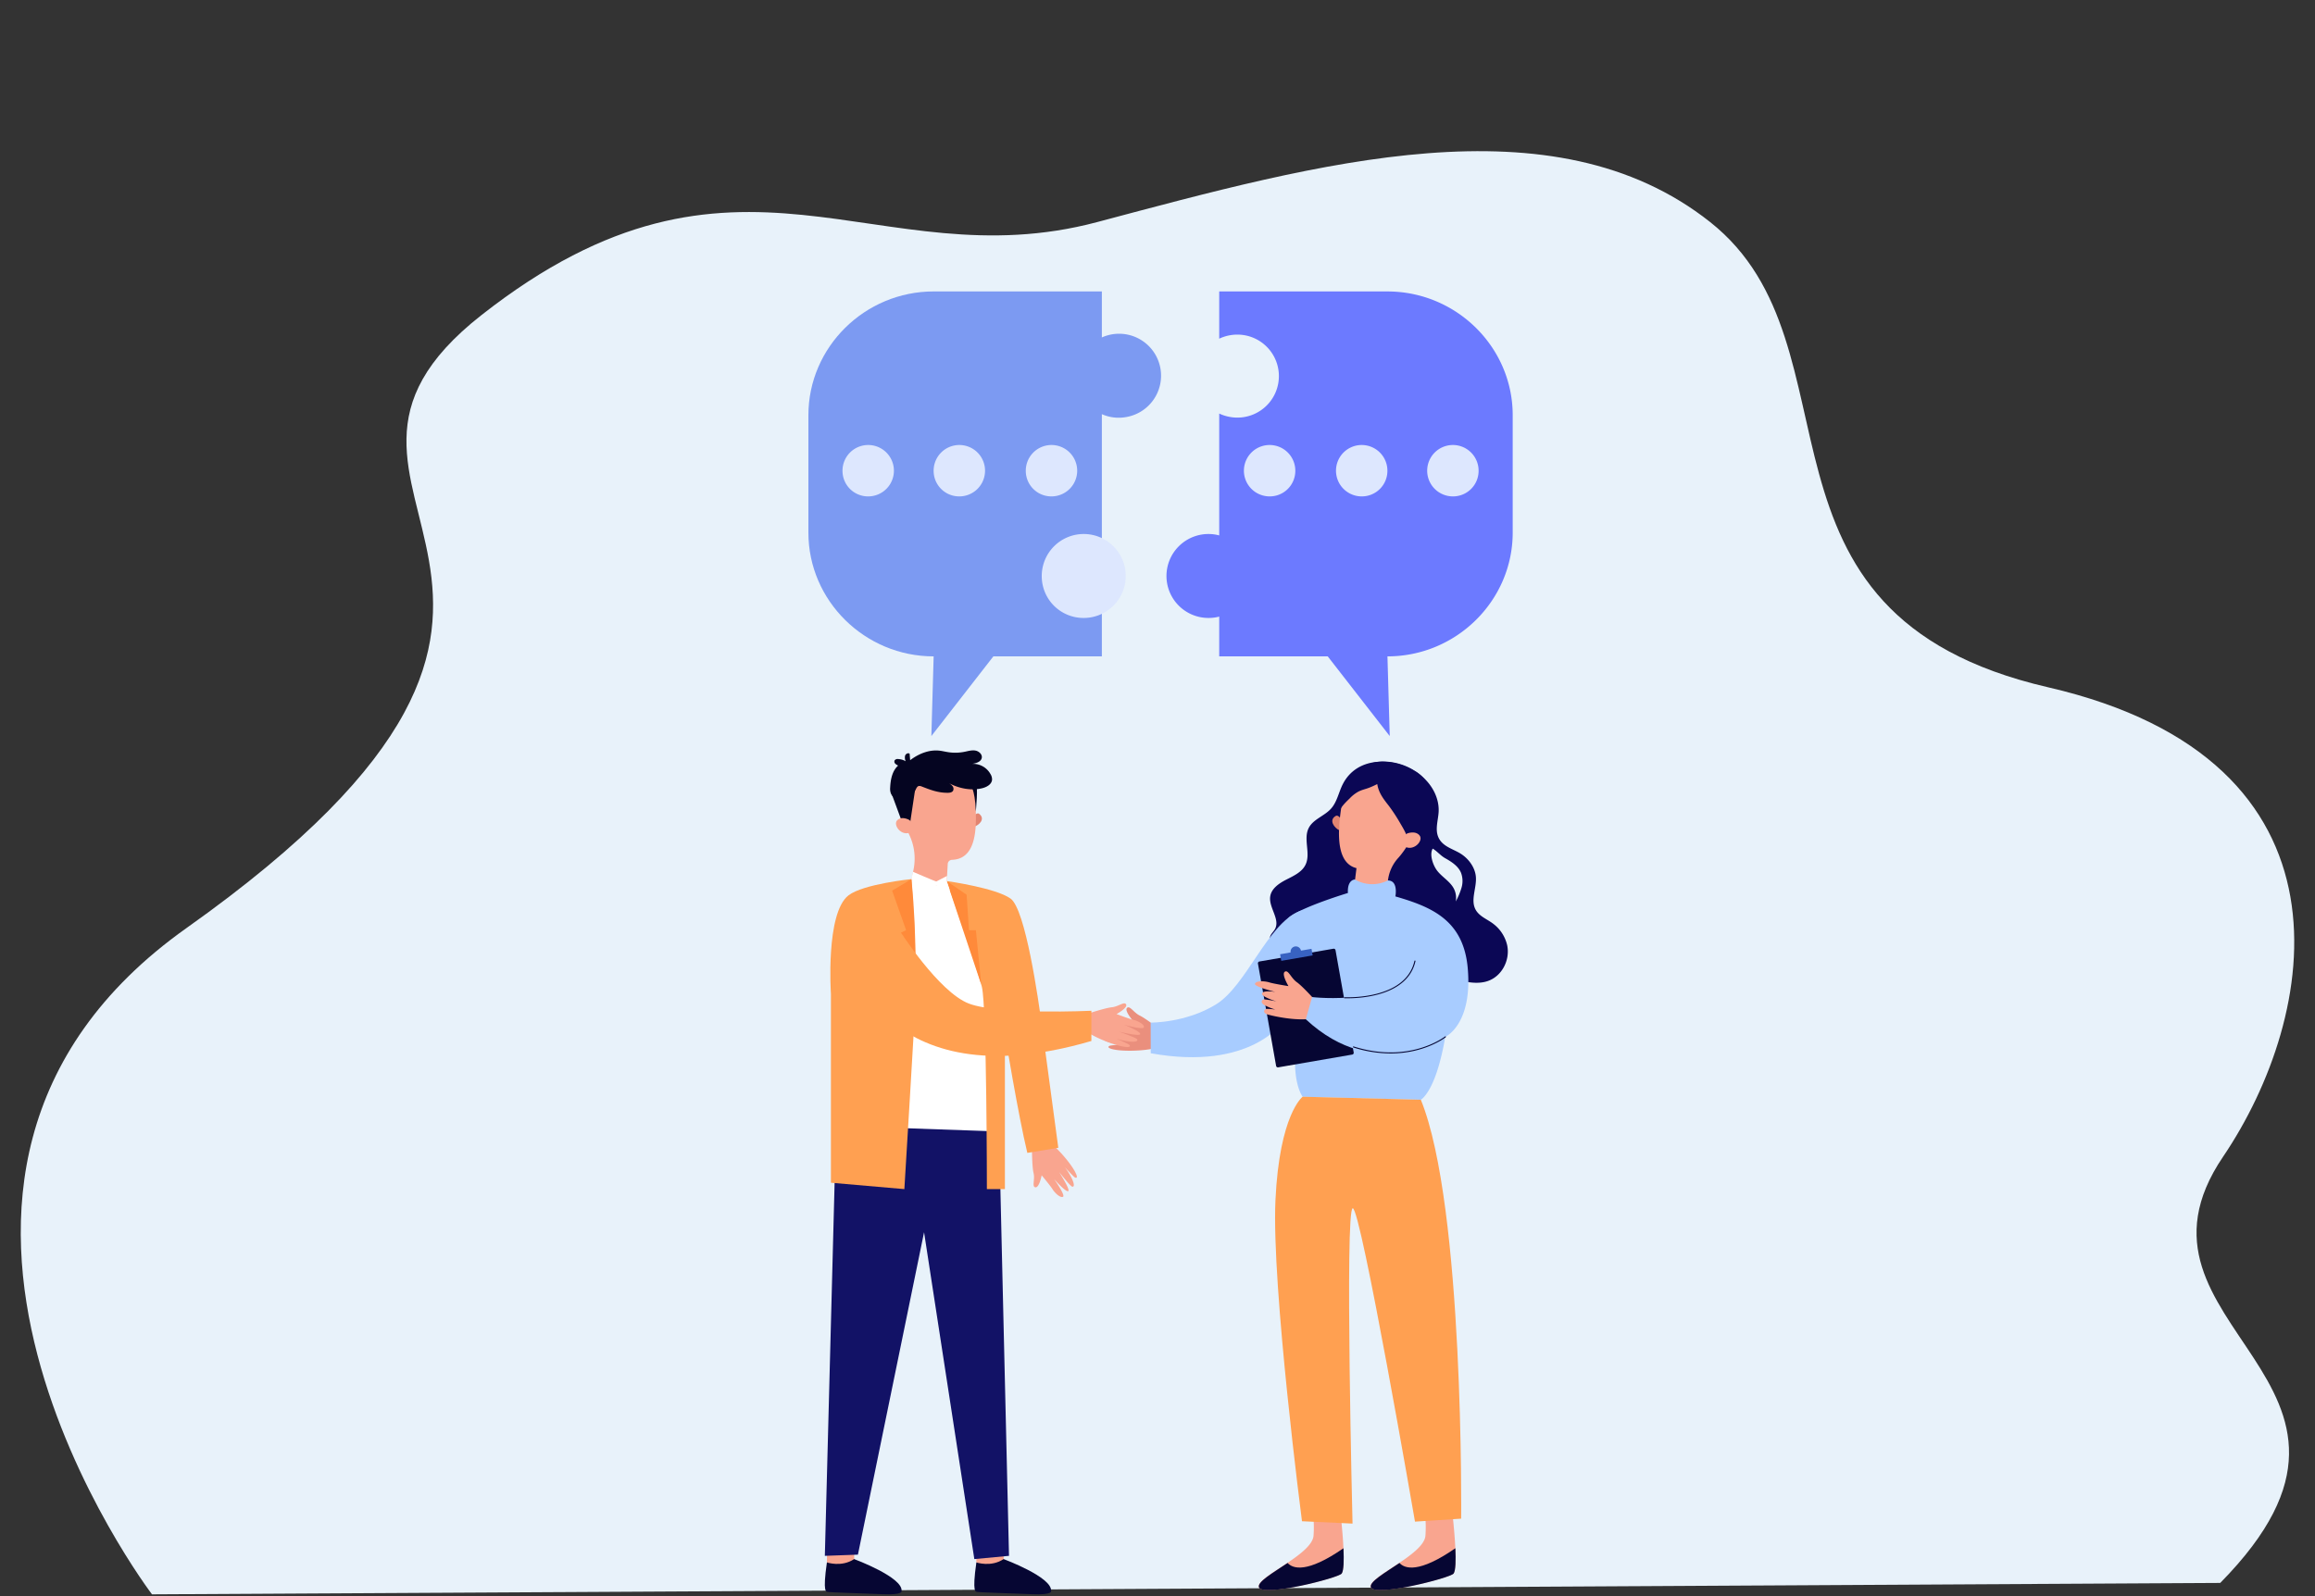 <svg xmlns="http://www.w3.org/2000/svg" id="echanger" viewBox="0 0 1450 1000"><rect x="0" y="0" width="1450" height="1000" fill="#333333" stroke="none"/><defs><style>.cls-1{fill:#e8f2fa;}.cls-2{fill:#0b0755;}.cls-3{fill:#ea8f7d;}.cls-4{fill:#a8ccff;}.cls-5{fill:#f9a58f;}.cls-6{fill:#060633;}.cls-7{fill:#e28471;}.cls-8{fill:#3862c1;}.cls-9{fill:#ffa051;}.cls-10{fill:#121266;}.cls-11{fill:#fff;}.cls-12{fill:#050521;}.cls-13{fill:#ff8a3a;}.cls-14{fill:#7c9af2;}.cls-15{fill:#dde7fe;}.cls-16{fill:#6c7aff;}</style></defs><path class="cls-1" d="M95.2,998.87s-198.62-261.24,21.63-417.45c302.33-214.43,41.06-271.18,184.72-384,161.2-126.64,246.68-21.3,385.69-58.29s285.36-78,383.92,0,12.8,245.54,211.68,291.47,169.24,206,109.56,294.13c-72.57,107.1,123.9,139.46-1.76,267Z"></path><path class="cls-2" d="M795.6,561.67c-1,7,6.43,14.3,2.94,20.49-.78,1.37-2,2.45-2.7,3.88-1.5,3.13.36,7.09,3.38,8.85s6.8,1.71,10.21,1,6.65-2.18,10-3.05c7.6-1.95,15.6-1.06,23.45-1.23s16.07-1.42,23.81.47c8.91,2.19,16.23,8.26,24.12,12.92a81.83,81.83,0,0,0,26.1,9.86c4.8.92,9.85,1.39,14.51-.07,9.29-2.91,14.52-13.28,12.62-22.48a23.36,23.36,0,0,0-8.43-13.3c-3.73-3-8.87-4.67-11.31-9-3.42-6.11.67-13.64.12-20.6-.46-5.85-4.42-11.28-9.3-14.42-4.55-2.94-10.62-4.28-13.57-9.21-3.19-5.35-.72-11.56-.45-17.28.38-8.17-3.75-16.18-9.91-21.64a37.65,37.65,0,0,0-6.09-4.34c-14.54-8.32-35.46-7.93-44,8.69-2.62,5.09-3.56,11.12-7.39,15.4-4.15,4.66-11.2,6.62-14,12.16-3.55,7,1.43,16-2,23-2.23,4.6-7.35,6.93-11.93,9.27S796.34,556.62,795.6,561.67Zm101.76-30c2.72,1.58,4.86,4.33,7.81,6,4,2.24,8.17,4.92,9.93,9.12a14.65,14.65,0,0,1,.35,9.28,43.82,43.82,0,0,1-3.63,8.71,12.64,12.64,0,0,0-1.37-8.35c-2.45-4.4-7.28-7-10.34-11C897.64,542.18,895.18,535.57,897.36,531.69Z"></path><path class="cls-3" d="M726.91,645.33s-9.12-7.18-13-9.05-6.23-6.52-8-4.8,3.63,7.95,3.63,7.95-8.78.16-11.48-.19-7.71.23-8.12,2.16,12.69,2.74,12.69,2.74-11.11.4-11.88,2.1,13.44,3.26,13.44,3.26-11.87-.15-12.81.64,0,2,4.23,3.07a41.07,41.07,0,0,0,8.75,1.08s-8.35.51-9.33.92-2,1.67,4.34,2.6,20.49.7,27.49-2.23Z"></path><path class="cls-4" d="M720.72,640.67s22,.31,41-11.45,32-50,52-58.28c19-7.84-9.82,68.87-9.82,68.87s-20.15,31.44-83.14,20.07Z"></path><path class="cls-5" d="M838.79,940.79s5.16,40.06,1.54,45c-2.07,2.83-49.56,14.81-51.83,8.62s33.19-20.07,34.23-32.21a74.65,74.65,0,0,0-1.91-23.05Z"></path><path class="cls-6" d="M841.48,970c-22.9,15.88-31.74,12.81-35,9.23-9.41,6.33-19.16,11.91-17.93,15.25,2.28,6.19,49.77-5.79,51.84-8.63C841.68,984,841.83,977.48,841.48,970Z"></path><path class="cls-5" d="M908.87,940.79s5.17,40.06,1.54,45c-2.06,2.83-49.55,14.81-51.83,8.62s33.2-20.07,34.24-32.21a74.83,74.83,0,0,0-1.92-23.05Z"></path><path class="cls-6" d="M911.57,970c-22.9,15.88-31.74,12.81-35,9.23-9.4,6.33-19.15,11.91-17.92,15.25,2.27,6.19,49.76-5.79,51.83-8.63C911.77,984,911.91,977.48,911.57,970Z"></path><path class="cls-7" d="M840.1,513.53s-1.7-3.38-3.51-2.31c-4.62,2.72-.6,7.57,2.09,8.84Z"></path><path class="cls-5" d="M871.37,478.9a25.79,25.79,0,0,1,21,27,25.26,25.26,0,0,1-3.67,11.46c-4.65,8.43-8.48,15.2-12.78,20a25.27,25.27,0,0,0-6.73,17.45l.12,6.53c-15.9,5.56-21.53-2.64-21.53-2.64l1.86-14.8h0c-16-3.89-10.1-33.17-9-41.91h0c0-.33.06-.66.1-1A25.9,25.9,0,0,1,871.37,478.9Z"></path><path class="cls-2" d="M870,505a109.23,109.23,0,0,1,7.34,11.3c2.42,4.09,4.92,8.42,5,13.16,4.57-2.63,7.83-7,10.67-11.39a23.88,23.88,0,0,0,3.23-6.49c.91-3.31.5-6.82.08-10.23-.54-4.39-1.15-9-3.67-12.63a21.42,21.42,0,0,0-6.59-5.82,36.87,36.87,0,0,0-19.63-5.79,26.44,26.44,0,0,0-18.65,7.72c-6.11,6.41-7.86,15.64-9.34,24.33,1.35-3.51,4.15-6.26,6.88-8.88a22.15,22.15,0,0,1,5.82-4.48c3.83-1.76,4.76-1.16,11.5-4.57C863.55,496.83,866.53,500.56,870,505Z"></path><path class="cls-5" d="M879.93,523.48a3.86,3.86,0,0,1,2.23-1.55c1.87-.49,5.09-.88,7,1.52,2.77,3.51-4.63,11-10.39,6.13C878.75,529.58,877.17,527.58,879.93,523.48Z"></path><path class="cls-4" d="M874,561.62s2-10-4.72-10a21.53,21.53,0,0,1-20.6-.6s-4.89-.08-4.42,8.46c0,0-27.34,8.23-36.45,14.91s3.61,82.82,3.61,82.82-2.12,19.69,4.48,29.94l74,1.87s9.43-4.67,15.32-39.38c0,0,17.16-7.6,14.11-42.92C916.73,576.27,896.39,568.14,874,561.62Z"></path><path class="cls-6" d="M788.84,602.39l46.36-8a1.14,1.14,0,0,1,1.31.92l11.38,64.1a1.13,1.13,0,0,1-.92,1.3l-46.36,8a1.14,1.14,0,0,1-1.32-.91l-11.38-64.11A1.13,1.13,0,0,1,788.84,602.39Z"></path><path class="cls-8" d="M821.45,594.45l-6.58,1.14h0a3.3,3.3,0,0,0-6.5,1.13l-6.58,1.14.74,4.13,19.65-3.41Z"></path><path class="cls-9" d="M815.93,687.11S801.39,698,798.88,752,815.5,953.08,815.5,953.08l31.66,1.47s-4.91-196.93.12-197.54,39,196.32,39,196.32l28.91-1.87S917.22,756,889.94,689Z"></path><path class="cls-5" d="M824.25,627.26s-8.23-9.23-12-11.92-5.31-8-7.52-6.53,2.3,9,2.3,9-9.25-1.45-12-2.33-8.14-1.19-8.95.77,12.83,5.23,12.83,5.23-8.1-1.38-8.46,1.07c-.29,2,9.08,4.86,9.08,4.86a68.15,68.15,0,0,0-7.65-1.3c-1.58.09-3.12,2.23,1.09,4.12a34.83,34.83,0,0,0,5.83,2.25s-4.73-.59-5.83-.34-2.48,2.52,1.29,3.53c6.65,1.78,20,4.12,28,2.32Z"></path><path class="cls-4" d="M905.26,649.6s-43.4,29.88-87.36-11l3.92-13.91s55.87,6.52,65.77-22.6Z"></path><path class="cls-6" d="M871,660a77.12,77.12,0,0,1-23.35-3.76.33.33,0,0,1-.22-.41.34.34,0,0,1,.42-.21c35,11.12,57-6.08,57.26-6.26a.33.33,0,0,1,.46,0,.32.32,0,0,1,0,.45C905.3,650,892.48,660,871,660Z"></path><path class="cls-6" d="M844.27,625.43c-1.32,0-2.1,0-2.16,0a.32.32,0,0,1-.3-.34.33.33,0,0,1,.34-.3c.39,0,38.25,1.94,43.78-22.73a.33.33,0,0,1,.39-.25.32.32,0,0,1,.25.39C881.7,623.87,852.51,625.43,844.27,625.43Z"></path><path class="cls-5" d="M628.84,951.91s-.37,25-.17,25.38-1.85,3.48-1.85,3.48l-8,1.42-7.29-3.31s.64-23.26-.12-26.93S628.84,951.91,628.84,951.91Z"></path><path class="cls-6" d="M611.55,978.88s9.2,3.18,17.07-2.09c0,0,30.64,11.36,29.71,20,0,0,1.3,2.57-12,2s-33.92-1.14-34.47-1.45S608.74,998.44,611.55,978.88Z"></path><path class="cls-5" d="M535.21,951.91s-.36,25-.16,25.38-1.85,3.48-1.85,3.48l-8,1.42-7.28-3.31s.64-23.26-.12-26.93S535.21,951.91,535.21,951.91Z"></path><path class="cls-6" d="M517.93,978.88s9.2,3.18,17.07-2.09c0,0,30.64,11.36,29.7,20,0,0,1.31,2.57-12,2s-33.91-1.14-34.46-1.45S515.11,998.44,517.93,978.88Z"></path><polygon class="cls-10" points="523.49 713 516.64 974.76 537.36 974.01 578.79 772.03 610.27 976.79 631.99 974.76 625.51 698.63 563.69 701.48 523.49 713"></polygon><path class="cls-5" d="M646.38,719.8s0,11.16,1,15.18-1.23,8.6,1.18,8.89,3.88-7.51,3.88-7.51,5.43,6.46,6.8,8.69,4.83,5.62,6.56,4.76-5.58-11.14-5.58-11.14,7,8.06,8.79,7.61-5.64-12-5.64-12,7.06,9,8.24,9.18,1.51-1.25-.21-5a39.5,39.5,0,0,0-4.46-7.19s5.43,5.93,6.34,6.42,2.5.5-.64-4.82-11.84-15.72-18.33-19.18Z"></path><polygon class="cls-11" points="570.88 550.77 558.59 562.96 553.25 643.83 553.25 706.36 621.76 708.75 621.76 598.41 609.62 558.57 589.52 550.77 570.88 550.77"></polygon><path class="cls-7" d="M609.72,511.59s2.11-2.93,3.65-1.67c4,3.24-.22,7.11-3,7.91Z"></path><path class="cls-5" d="M611,500.57h0c0-.32,0-.63.06-.95a24.72,24.72,0,0,0-49.21-3.85,24.09,24.09,0,0,0,1.64,12.32c2.1,5.78,4,10.73,6,14.85a34.56,34.56,0,0,1,2.67,22l-1.19,5.84C585.8,559.23,593,552,593,552l.62-10.76a2.73,2.73,0,0,1,2.66-2.55h0C615.13,538.09,610.71,509,611,500.57Z"></path><polygon class="cls-12" points="558.59 497.64 565.52 516.42 570.04 515.68 573.71 491.14 558.59 497.64"></polygon><path class="cls-5" d="M570.75,515.17a3.65,3.65,0,0,0-1.87-1.78c-1.68-.73-4.66-1.57-6.8.41-3.13,2.9,2.72,11,8.88,7.28C571,521.08,572.74,519.43,570.75,515.17Z"></path><path class="cls-12" d="M607.31,491s3.47,2.57,3.87,17.42c0,0,1.73-16.48-.07-18.36S607.31,491,607.31,491Z"></path><path class="cls-9" d="M593,552s18.89,53.56,22,66.31S618.13,745,618.13,745h11.29V647.89s8.35,50.9,14.05,74.41l19.4-3.19s-7.77-57.36-10.13-75.29S642.31,569.73,633,563,593,552,593,552Z"></path><path class="cls-9" d="M570.88,550.77s3.54,53.61,2.83,70.34S566.45,745,566.45,745l-46-4V622.71s-3.47-50.49,11-61.75C540.69,553.82,570.88,550.77,570.88,550.77Z"></path><path class="cls-5" d="M681.6,635s10.7-3.52,14.86-3.94,7.86-3.89,8.9-1.73-6,6-6,6,7.92,3,10.5,3.6,6.92,2.74,6.65,4.64S704.08,642,704.08,642s10,4,10.09,5.81-13.31-1.46-13.31-1.46,10.84,3.77,11.42,4.8-.71,1.81-4.88,1.4a39.93,39.93,0,0,1-8.31-1.9s7.41,3.21,8.17,3.91,1.28,2.18-4.82.93-18.85-6.1-24.23-11.08Z"></path><path class="cls-13" d="M570.88,550.77,558.79,558l8.76,24.79-4.53,2.1L572.83,615S574.8,591.07,570.88,550.77Z"></path><path class="cls-9" d="M683.59,652.19V633.26s-57.71,2.69-76.66-4.48-43.61-46-43.61-46l-33.05,14.05S551,691,683.59,652.19Z"></path><polygon class="cls-13" points="592.96 552.02 605.44 560.57 606.93 582.77 611.25 582.77 614.63 616.95 592.96 552.02"></polygon><path class="cls-11" d="M570.88,550.77l.93-4.58s14.44,6.19,14.61,6.09l6.72-3.48L593,552l1.94,5.81-8.48-2.94-7.38,4Z"></path><path class="cls-12" d="M593.58,496.7c1.25,0,2.69-.2,3.35-1.25a2.66,2.66,0,0,0-.25-2.83,8.11,8.11,0,0,0-2.28-1.95c6.27,3.3,13.67,4.81,20.58,3.22,2.9-.66,6.1-2.38,6.39-5.31a6.23,6.23,0,0,0-1-3.64,12.4,12.4,0,0,0-11.34-6.36c2.44-.42,5.39-1.29,5.89-3.69.47-2.22-1.73-4.26-4-4.65s-4.55.33-6.81.78a29.12,29.12,0,0,1-10.07.25c-2-.3-3.88-.79-5.85-1-6.48-.64-12.93,2.05-18.11,6-.11-1.35-.23-2.71-.34-4.06-1-.72-2.45.1-2.83,1.23a5.56,5.56,0,0,0,.35,3.49,10.56,10.56,0,0,0-4.65-1.38,2.41,2.41,0,0,0-2.18.72,1.78,1.78,0,0,0,.24,2.1,5.45,5.45,0,0,0,1.89,1.26c-3.74,3.37-4.76,8.76-5,13.76a8.62,8.62,0,0,0,.51,3.91,9.33,9.33,0,0,0,2.33,2.84c1.36,1.28,3,2.65,4.84,2.52a5.35,5.35,0,0,0,2.47-.94,16.72,16.72,0,0,0,5.11-5.69c1.42-2.36,1.58-4.47,4.53-3.27C582.8,494.9,587.65,496.74,593.58,496.7Z"></path><path class="cls-14" d="M690.15,182.59V411.23H584.79c-43.15,0-78.45-34.9-78.45-77.54V260.13c0-42.65,35.3-77.54,78.45-77.54Z"></path><polygon class="cls-14" points="583.36 461.15 622.2 411.22 584.79 411.22 583.36 461.15"></polygon><path class="cls-15" d="M527.7,295.09A16.1,16.1,0,1,1,543.79,311,16,16,0,0,1,527.7,295.09Z"></path><path class="cls-15" d="M584.78,295.09A16.1,16.1,0,1,1,600.87,311,16,16,0,0,1,584.78,295.09Z"></path><path class="cls-15" d="M642.5,295.09A16.1,16.1,0,1,1,658.59,311,16,16,0,0,1,642.5,295.09Z"></path><path class="cls-14" d="M675.06,240a26.29,26.29,0,1,1,30.3,21.3A26,26,0,0,1,675.06,240Z"></path><path class="cls-15" d="M652.5,361.16a26.3,26.3,0,1,1,26.3,26A26.15,26.15,0,0,1,652.5,361.16Z"></path><path class="cls-16" d="M947.48,260.13v73.56c0,42.64-35.3,77.54-78.46,77.54H763.66V259.09a26.54,26.54,0,0,0,7,2.18A26,26,0,1,0,779.4,210a26.55,26.55,0,0,0-15.74,2.19V182.6H869C912.18,182.6,947.48,217.48,947.48,260.13Z"></path><polygon class="cls-16" points="870.46 461.15 831.62 411.22 869.03 411.22 870.46 461.15"></polygon><path class="cls-15" d="M926.12,295.09A16.1,16.1,0,1,0,910,311,16,16,0,0,0,926.12,295.09Z"></path><path class="cls-15" d="M869,295.09A16.1,16.1,0,1,0,852.94,311,16,16,0,0,0,869,295.09Z"></path><path class="cls-15" d="M811.32,295.09A16.1,16.1,0,1,0,795.23,311,16,16,0,0,0,811.32,295.09Z"></path><path class="cls-16" d="M783.22,361.16a26.3,26.3,0,1,0-26.3,26A26.15,26.15,0,0,0,783.22,361.16Z"></path></svg>